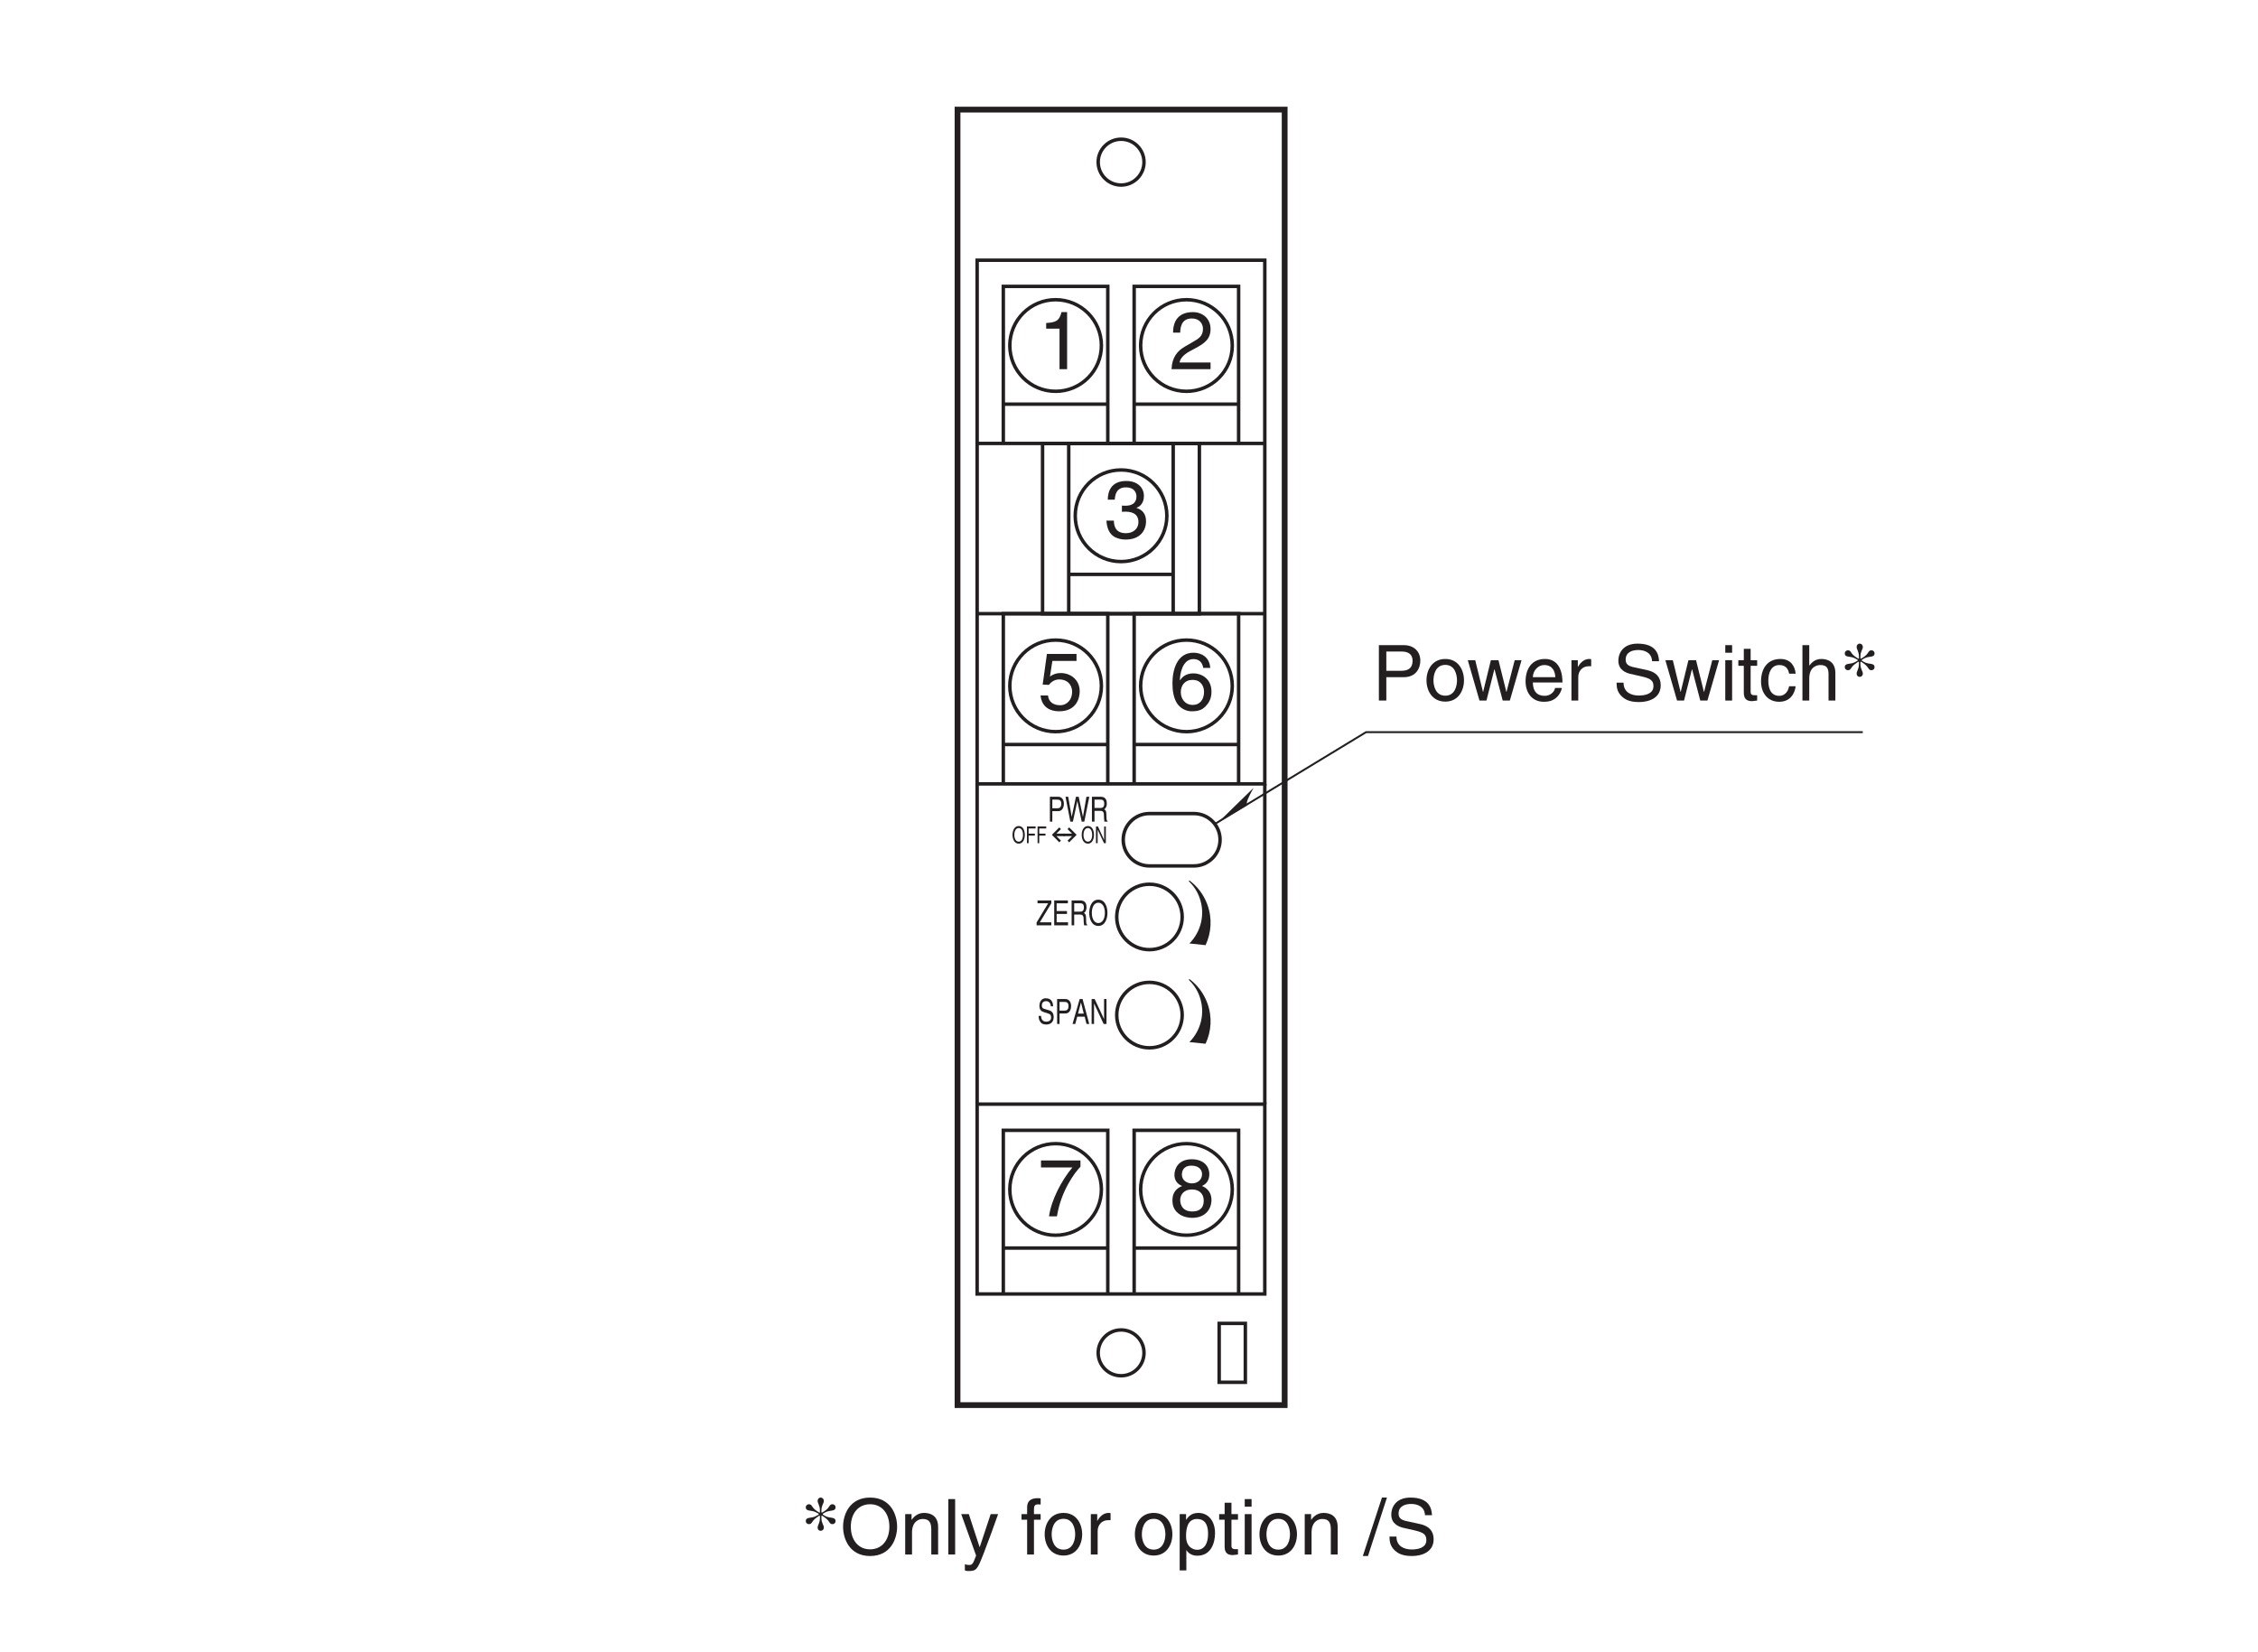 <?xml version="1.0" encoding="UTF-8"?>
<svg xmlns="http://www.w3.org/2000/svg" xmlns:xlink="http://www.w3.org/1999/xlink" width="232.44pt" height="170.08pt" viewBox="0 0 232.44 170.08" version="1.2">
<defs>
<g>
<symbol overflow="visible" id="glyph0-0">
<path style="stroke:none;" d="M 0 0 L 4.188 0 L 4.188 -5.859 L 0 -5.859 Z M 2.094 -3.297 L 0.672 -5.438 L 3.516 -5.438 Z M 2.344 -2.922 L 3.766 -5.062 L 3.766 -0.797 Z M 0.672 -0.422 L 2.094 -2.547 L 3.516 -0.422 Z M 0.422 -5.062 L 1.844 -2.922 L 0.422 -0.797 Z M 0.422 -5.062 "/>
</symbol>
<symbol overflow="visible" id="glyph0-1">
<path style="stroke:none;" d="M 3 -5.875 L 2.422 -5.875 C 2.188 -4.922 1.797 -4.828 0.844 -4.75 L 0.844 -4.172 L 2.219 -4.172 L 2.219 0 L 3 0 Z M 3 -5.875 "/>
</symbol>
<symbol overflow="visible" id="glyph0-2">
<path style="stroke:none;" d="M 1.109 -3.766 C 1.125 -4.188 1.172 -5.219 2.297 -5.219 C 3.156 -5.219 3.453 -4.625 3.453 -4.156 C 3.453 -3.391 3 -3.141 2.375 -2.781 L 1.594 -2.328 C 0.812 -1.875 0.266 -1.219 0.219 0 L 4.234 0 L 4.234 -0.688 L 1.047 -0.688 C 1.078 -0.922 1.25 -1.375 2.062 -1.828 L 2.672 -2.156 C 3.547 -2.625 4.234 -3.062 4.234 -4.125 C 4.234 -5.219 3.422 -5.875 2.406 -5.875 C 1.766 -5.875 0.375 -5.688 0.375 -3.766 Z M 1.109 -3.766 "/>
</symbol>
<symbol overflow="visible" id="glyph0-3">
<path style="stroke:none;" d="M 1.875 -2.703 C 1.984 -2.703 2.094 -2.719 2.203 -2.719 C 2.703 -2.719 3.578 -2.625 3.578 -1.641 C 3.578 -0.969 3.047 -0.5 2.297 -0.5 C 1.203 -0.5 1.062 -1.25 1.047 -1.797 L 0.281 -1.797 C 0.328 -1.125 0.516 -0.438 1.156 -0.094 C 1.453 0.047 1.812 0.156 2.25 0.156 C 3.75 0.156 4.359 -0.766 4.359 -1.734 C 4.359 -2.516 3.953 -2.922 3.391 -3.094 L 3.391 -3.125 C 3.703 -3.219 4.141 -3.578 4.141 -4.328 C 4.141 -5.219 3.453 -5.875 2.328 -5.875 C 0.781 -5.875 0.422 -4.812 0.422 -3.953 L 1.141 -3.953 C 1.172 -4.359 1.25 -5.219 2.297 -5.219 C 3.172 -5.219 3.375 -4.641 3.375 -4.281 C 3.375 -3.547 2.828 -3.328 2.25 -3.328 C 2.125 -3.328 2 -3.328 1.875 -3.344 Z M 1.875 -2.703 "/>
</symbol>
<symbol overflow="visible" id="glyph0-4">
<path style="stroke:none;" d="M 1.484 -5.031 L 3.969 -5.031 L 3.969 -5.75 L 0.922 -5.75 L 0.484 -2.594 L 1.125 -2.562 C 1.391 -2.922 1.781 -3.125 2.203 -3.125 C 2.938 -3.125 3.516 -2.672 3.516 -1.828 C 3.516 -1.094 3.031 -0.469 2.281 -0.469 C 1.609 -0.469 1.109 -0.781 1.031 -1.469 L 0.266 -1.469 C 0.406 -0.156 1.391 0.156 2.172 0.156 C 4 0.156 4.297 -1.25 4.297 -1.906 C 4.297 -3.125 3.312 -3.781 2.359 -3.781 C 1.844 -3.781 1.484 -3.609 1.234 -3.422 Z M 1.484 -5.031 "/>
</symbol>
<symbol overflow="visible" id="glyph0-5">
<path style="stroke:none;" d="M 4.203 -4.312 C 4.125 -5.516 3.172 -5.875 2.484 -5.875 C 0.734 -5.875 0.312 -4.016 0.312 -2.734 C 0.312 -1.969 0.422 -1.25 0.766 -0.688 C 1.188 -0.047 1.828 0.156 2.281 0.156 C 3.109 0.156 3.453 -0.062 3.766 -0.406 C 4.172 -0.844 4.328 -1.281 4.328 -1.875 C 4.328 -3.281 3.203 -3.75 2.484 -3.75 C 1.688 -3.75 1.281 -3.344 1.094 -3.031 L 1.078 -3.047 C 1.078 -3.656 1.328 -5.219 2.469 -5.219 C 3.109 -5.219 3.391 -4.828 3.484 -4.312 Z M 1.172 -1.812 C 1.172 -2.5 1.578 -3.078 2.375 -3.078 C 3.297 -3.078 3.562 -2.359 3.562 -1.844 C 3.562 -1.047 3.125 -0.5 2.422 -0.5 C 1.562 -0.5 1.172 -1.172 1.172 -1.812 Z M 1.172 -1.812 "/>
</symbol>
<symbol overflow="visible" id="glyph0-6">
<path style="stroke:none;" d="M 0.312 -5.031 L 3.547 -5.031 C 2.422 -3.719 1.344 -1.609 1.141 0 L 1.953 0 C 2.375 -2.625 3.781 -4.5 4.375 -5.109 L 4.375 -5.75 L 0.312 -5.75 Z M 0.312 -5.031 "/>
</symbol>
<symbol overflow="visible" id="glyph0-7">
<path style="stroke:none;" d="M 4.109 -4.359 C 4.109 -5.047 3.609 -5.875 2.297 -5.875 C 0.891 -5.875 0.516 -4.875 0.516 -4.266 C 0.516 -3.719 0.812 -3.312 1.312 -3.125 C 0.688 -2.875 0.312 -2.406 0.312 -1.688 C 0.312 -1.406 0.312 -0.766 0.922 -0.297 C 1.391 0.078 2 0.156 2.328 0.156 C 3.719 0.156 4.328 -0.75 4.328 -1.703 C 4.328 -2.141 4.156 -2.797 3.359 -3.125 C 3.625 -3.266 4.109 -3.516 4.109 -4.359 Z M 2.312 -2.766 C 2.984 -2.766 3.531 -2.406 3.531 -1.609 C 3.531 -0.688 2.891 -0.5 2.359 -0.5 C 1.344 -0.5 1.109 -1.203 1.109 -1.672 C 1.109 -2.219 1.484 -2.766 2.312 -2.766 Z M 2.312 -3.391 C 1.766 -3.391 1.281 -3.734 1.281 -4.297 C 1.281 -4.672 1.469 -5.219 2.25 -5.219 C 3.125 -5.219 3.359 -4.703 3.359 -4.344 C 3.359 -3.797 2.938 -3.391 2.312 -3.391 Z M 2.312 -3.391 "/>
</symbol>
<symbol overflow="visible" id="glyph1-0">
<path style="stroke:none;" d="M 0 0 L 3.984 0 L 3.984 -5.562 L 0 -5.562 Z M 1.984 -3.141 L 0.641 -5.172 L 3.344 -5.172 Z M 2.234 -2.781 L 3.578 -4.812 L 3.578 -0.75 Z M 0.641 -0.391 L 1.984 -2.422 L 3.344 -0.391 Z M 0.391 -4.812 L 1.75 -2.781 L 0.391 -0.75 Z M 0.391 -4.812 "/>
</symbol>
<symbol overflow="visible" id="glyph1-1">
<path style="stroke:none;" d="M 1.453 -5.047 L 3.016 -5.047 C 3.656 -5.047 4.156 -4.812 4.156 -4.094 C 4.156 -3.328 3.688 -3.062 2.984 -3.062 L 1.453 -3.062 Z M 1.453 -2.406 L 3.25 -2.406 C 4.5 -2.406 4.953 -3.312 4.953 -4.109 C 4.953 -5.031 4.312 -5.703 3.25 -5.703 L 0.688 -5.703 L 0.688 0 L 1.453 0 Z M 1.453 -2.406 "/>
</symbol>
<symbol overflow="visible" id="glyph1-2">
<path style="stroke:none;" d="M 0.281 -2.078 C 0.281 -1.016 0.875 0.109 2.219 0.109 C 3.547 0.109 4.141 -1.016 4.141 -2.078 C 4.141 -3.156 3.547 -4.281 2.219 -4.281 C 0.875 -4.281 0.281 -3.156 0.281 -2.078 Z M 1 -2.078 C 1 -2.641 1.203 -3.672 2.219 -3.672 C 3.219 -3.672 3.422 -2.641 3.422 -2.078 C 3.422 -1.531 3.219 -0.5 2.219 -0.5 C 1.203 -0.5 1 -1.531 1 -2.078 Z M 1 -2.078 "/>
</symbol>
<symbol overflow="visible" id="glyph1-3">
<path style="stroke:none;" d="M 2.844 -3.219 L 2.859 -3.219 L 3.703 0 L 4.438 0 L 5.641 -4.156 L 4.938 -4.156 L 4.094 -0.891 L 4.078 -0.891 L 3.266 -4.156 L 2.484 -4.156 L 1.688 -0.891 L 1.672 -0.891 L 0.875 -4.156 L 0.109 -4.156 L 1.312 0 L 2.031 0 Z M 2.844 -3.219 "/>
</symbol>
<symbol overflow="visible" id="glyph1-4">
<path style="stroke:none;" d="M 3.344 -1.297 C 3.328 -1 2.938 -0.484 2.281 -0.484 C 1.469 -0.484 1.062 -0.984 1.062 -1.859 L 4.109 -1.859 C 4.109 -3.328 3.516 -4.281 2.312 -4.281 C 0.938 -4.281 0.312 -3.25 0.312 -1.969 C 0.312 -0.766 1.016 0.125 2.172 0.125 C 2.844 0.125 3.125 -0.047 3.312 -0.172 C 3.828 -0.516 4.031 -1.109 4.047 -1.297 Z M 1.062 -2.406 C 1.062 -3.047 1.578 -3.656 2.219 -3.656 C 3.062 -3.656 3.344 -3.047 3.375 -2.406 Z M 1.062 -2.406 "/>
</symbol>
<symbol overflow="visible" id="glyph1-5">
<path style="stroke:none;" d="M 1.312 -2.422 C 1.312 -3.016 1.719 -3.531 2.375 -3.531 L 2.641 -3.531 L 2.641 -4.25 C 2.578 -4.266 2.547 -4.281 2.453 -4.281 C 1.938 -4.281 1.562 -3.953 1.281 -3.469 L 1.266 -3.469 L 1.266 -4.156 L 0.609 -4.156 L 0.609 0 L 1.312 0 Z M 1.312 -2.422 "/>
</symbol>
<symbol overflow="visible" id="glyph1-6">
<path style="stroke:none;" d=""/>
</symbol>
<symbol overflow="visible" id="glyph1-7">
<path style="stroke:none;" d="M 4.766 -4.047 C 4.734 -4.672 4.547 -5.859 2.547 -5.859 C 1.156 -5.859 0.578 -4.984 0.578 -4.094 C 0.578 -3.109 1.422 -2.844 1.797 -2.75 L 2.969 -2.484 C 3.906 -2.266 4.188 -2.062 4.188 -1.469 C 4.188 -0.656 3.25 -0.516 2.688 -0.516 C 1.953 -0.516 1.109 -0.812 1.109 -1.844 L 0.391 -1.844 C 0.391 -1.312 0.484 -0.828 0.969 -0.391 C 1.219 -0.172 1.641 0.156 2.703 0.156 C 3.672 0.156 4.938 -0.219 4.938 -1.578 C 4.938 -2.484 4.375 -2.922 3.641 -3.109 L 2 -3.469 C 1.672 -3.562 1.328 -3.719 1.328 -4.203 C 1.328 -5.062 2.141 -5.203 2.625 -5.203 C 3.281 -5.203 4.016 -4.922 4.047 -4.047 Z M 4.766 -4.047 "/>
</symbol>
<symbol overflow="visible" id="glyph1-8">
<path style="stroke:none;" d="M 1.234 -4.156 L 0.531 -4.156 L 0.531 0 L 1.234 0 Z M 1.234 -4.922 L 1.234 -5.703 L 0.531 -5.703 L 0.531 -4.922 Z M 1.234 -4.922 "/>
</symbol>
<symbol overflow="visible" id="glyph1-9">
<path style="stroke:none;" d="M 2.047 -3.578 L 2.047 -4.156 L 1.375 -4.156 L 1.375 -5.328 L 0.672 -5.328 L 0.672 -4.156 L 0.109 -4.156 L 0.109 -3.578 L 0.672 -3.578 L 0.672 -0.828 C 0.672 -0.328 0.828 0.062 1.516 0.062 C 1.594 0.062 1.797 0.031 2.047 0 L 2.047 -0.547 L 1.797 -0.547 C 1.656 -0.547 1.375 -0.547 1.375 -0.875 L 1.375 -3.578 Z M 2.047 -3.578 "/>
</symbol>
<symbol overflow="visible" id="glyph1-10">
<path style="stroke:none;" d="M 3.797 -2.766 C 3.734 -3.484 3.328 -4.281 2.234 -4.281 C 0.859 -4.281 0.234 -3.25 0.234 -1.969 C 0.234 -0.766 0.938 0.125 2.094 0.125 C 3.312 0.125 3.719 -0.812 3.797 -1.469 L 3.125 -1.469 C 3 -0.828 2.594 -0.484 2.125 -0.484 C 1.156 -0.484 0.984 -1.375 0.984 -2.078 C 0.984 -2.828 1.266 -3.656 2.125 -3.656 C 2.719 -3.656 3.031 -3.312 3.125 -2.766 Z M 3.797 -2.766 "/>
</symbol>
<symbol overflow="visible" id="glyph1-11">
<path style="stroke:none;" d="M 3.906 -2.828 C 3.906 -4.016 3.094 -4.281 2.453 -4.281 C 1.781 -4.281 1.438 -3.859 1.234 -3.609 L 1.219 -3.609 L 1.219 -5.703 L 0.516 -5.703 L 0.516 0 L 1.219 0 L 1.219 -2.266 C 1.219 -3.312 1.812 -3.656 2.375 -3.656 C 3.047 -3.656 3.203 -3.281 3.203 -2.719 L 3.203 0 L 3.906 0 Z M 3.906 -2.828 "/>
</symbol>
<symbol overflow="visible" id="glyph1-12">
<path style="stroke:none;" d="M 5.078 -2.859 C 5.078 -1.516 4.328 -0.531 3.094 -0.531 C 1.859 -0.531 1.109 -1.516 1.109 -2.859 C 1.109 -4.203 1.859 -5.172 3.094 -5.172 C 4.328 -5.172 5.078 -4.203 5.078 -2.859 Z M 5.875 -2.859 C 5.875 -4.094 5.219 -5.859 3.094 -5.859 C 0.969 -5.859 0.312 -4.094 0.312 -2.859 C 0.312 -1.625 0.969 0.156 3.094 0.156 C 5.219 0.156 5.875 -1.625 5.875 -2.859 Z M 5.875 -2.859 "/>
</symbol>
<symbol overflow="visible" id="glyph1-13">
<path style="stroke:none;" d="M 3.906 -2.828 C 3.906 -4.016 3.094 -4.281 2.453 -4.281 C 1.734 -4.281 1.344 -3.797 1.188 -3.578 L 1.172 -3.578 L 1.172 -4.156 L 0.516 -4.156 L 0.516 0 L 1.219 0 L 1.219 -2.266 C 1.219 -3.391 1.922 -3.656 2.312 -3.656 C 3 -3.656 3.203 -3.281 3.203 -2.562 L 3.203 0 L 3.906 0 Z M 3.906 -2.828 "/>
</symbol>
<symbol overflow="visible" id="glyph1-14">
<path style="stroke:none;" d="M 1.234 -5.703 L 0.531 -5.703 L 0.531 0 L 1.234 0 Z M 1.234 -5.703 "/>
</symbol>
<symbol overflow="visible" id="glyph1-15">
<path style="stroke:none;" d="M 2 -0.766 L 1.984 -0.766 L 0.875 -4.156 L 0.094 -4.156 L 1.625 0.109 C 1.297 0.969 1.25 1.078 0.891 1.078 C 0.703 1.078 0.562 1.031 0.469 1 L 0.469 1.641 C 0.578 1.672 0.656 1.703 0.766 1.703 C 1.656 1.703 1.734 1.609 2.391 -0.078 C 2.922 -1.438 3.406 -2.797 3.891 -4.156 L 3.125 -4.156 Z M 2 -0.766 "/>
</symbol>
<symbol overflow="visible" id="glyph1-16">
<path style="stroke:none;" d="M 2.078 -3.578 L 2.078 -4.156 L 1.391 -4.156 L 1.391 -4.672 C 1.391 -5.016 1.5 -5.156 1.797 -5.156 C 1.891 -5.156 2 -5.156 2.078 -5.141 L 2.078 -5.781 C 1.969 -5.781 1.875 -5.797 1.766 -5.797 C 1.078 -5.797 0.688 -5.5 0.688 -4.875 L 0.688 -4.156 L 0.109 -4.156 L 0.109 -3.578 L 0.688 -3.578 L 0.688 0 L 1.391 0 L 1.391 -3.578 Z M 2.078 -3.578 "/>
</symbol>
<symbol overflow="visible" id="glyph1-17">
<path style="stroke:none;" d="M 1.125 -1.891 C 1.125 -2.562 1.234 -3.656 2.25 -3.656 C 3.328 -3.656 3.391 -2.625 3.391 -2.094 C 3.391 -1.172 3.031 -0.484 2.266 -0.484 C 1.828 -0.484 1.125 -0.781 1.125 -1.891 Z M 0.469 1.641 L 1.156 1.641 L 1.156 -0.438 L 1.172 -0.438 C 1.359 -0.141 1.719 0.125 2.281 0.125 C 3.703 0.125 4.109 -1.203 4.109 -2.203 C 4.109 -3.375 3.484 -4.281 2.375 -4.281 C 1.625 -4.281 1.297 -3.812 1.141 -3.578 L 1.125 -3.578 L 1.125 -4.156 L 0.469 -4.156 Z M 0.469 1.641 "/>
</symbol>
<symbol overflow="visible" id="glyph1-18">
<path style="stroke:none;" d="M 2.344 -5.859 L 1.828 -5.859 L -0.141 0.156 L 0.391 0.156 Z M 2.344 -5.859 "/>
</symbol>
<symbol overflow="visible" id="glyph2-0">
<path style="stroke:none;" d="M 0 0 L 3.984 0 L 3.984 -5.562 L 0 -5.562 Z M 1.984 -3.141 L 0.641 -5.172 L 3.344 -5.172 Z M 2.234 -2.781 L 3.578 -4.812 L 3.578 -0.75 Z M 0.641 -0.391 L 1.984 -2.422 L 3.344 -0.391 Z M 0.391 -4.812 L 1.75 -2.781 L 0.391 -0.75 Z M 0.391 -4.812 "/>
</symbol>
<symbol overflow="visible" id="glyph2-1">
<path style="stroke:none;" d="M 1.531 -3.969 C 1.016 -3.672 0.453 -3.922 0.453 -3.422 C 0.453 -3.281 0.578 -3.125 0.781 -3.125 C 1.141 -3.125 1.016 -3.453 1.625 -3.844 L 1.844 -4 L 1.906 -3.969 L 1.906 -3.75 C 1.906 -3.219 1.672 -3.047 1.672 -2.766 C 1.672 -2.578 1.797 -2.438 1.984 -2.438 C 2.172 -2.438 2.312 -2.578 2.312 -2.766 C 2.312 -3.047 2.062 -3.219 2.062 -3.75 L 2.062 -3.969 L 2.125 -4 L 2.359 -3.844 C 2.953 -3.453 2.844 -3.125 3.188 -3.125 C 3.406 -3.125 3.516 -3.281 3.516 -3.422 C 3.516 -3.922 2.969 -3.672 2.438 -3.969 L 2.203 -4.109 L 2.203 -4.188 L 2.438 -4.328 C 2.969 -4.625 3.516 -4.375 3.516 -4.875 C 3.516 -5.016 3.406 -5.172 3.188 -5.172 C 2.844 -5.172 2.953 -4.828 2.359 -4.453 L 2.125 -4.312 L 2.062 -4.328 L 2.062 -4.547 C 2.062 -5.078 2.312 -5.234 2.312 -5.531 C 2.312 -5.703 2.172 -5.859 1.984 -5.859 C 1.797 -5.859 1.672 -5.703 1.672 -5.531 C 1.672 -5.234 1.906 -5.078 1.906 -4.547 L 1.906 -4.328 L 1.844 -4.312 L 1.625 -4.453 C 1.016 -4.828 1.141 -5.172 0.781 -5.172 C 0.578 -5.172 0.453 -5.016 0.453 -4.875 C 0.453 -4.375 1.016 -4.625 1.531 -4.328 L 1.781 -4.188 L 1.781 -4.109 Z M 1.531 -3.969 "/>
</symbol>
<symbol overflow="visible" id="glyph3-0">
<path style="stroke:none;" d="M 0 0 L 1.344 0 L 1.344 -2.5 L 0 -2.5 Z M 0.672 -1.406 L 0.219 -2.328 L 1.125 -2.328 Z M 0.75 -1.25 L 1.203 -2.172 L 1.203 -0.344 Z M 0.219 -0.172 L 0.672 -1.094 L 1.125 -0.172 Z M 0.141 -2.172 L 0.594 -1.25 L 0.141 -0.344 Z M 0.141 -2.172 "/>
</symbol>
<symbol overflow="visible" id="glyph3-1">
<path style="stroke:none;" d="M 1.578 -0.312 L 0.391 -0.312 L 1.578 -2.266 L 1.578 -2.562 L 0.156 -2.562 L 0.156 -2.266 L 1.25 -2.266 L 0.062 -0.297 L 0.062 0 L 1.578 0 Z M 1.578 -0.312 "/>
</symbol>
<symbol overflow="visible" id="glyph3-2">
<path style="stroke:none;" d="M 1.656 -0.312 L 0.484 -0.312 L 0.484 -1.172 L 1.547 -1.172 L 1.547 -1.469 L 0.484 -1.469 L 0.484 -2.266 L 1.641 -2.266 L 1.641 -2.562 L 0.234 -2.562 L 0.234 0 L 1.656 0 Z M 1.656 -0.312 "/>
</symbol>
<symbol overflow="visible" id="glyph3-3">
<path style="stroke:none;" d="M 0.5 -1.109 L 1.125 -1.109 C 1.438 -1.109 1.469 -0.859 1.469 -0.641 C 1.469 -0.547 1.484 -0.156 1.516 0 L 1.844 0 L 1.844 -0.062 C 1.75 -0.125 1.75 -0.172 1.734 -0.312 L 1.719 -0.781 C 1.719 -1.141 1.609 -1.203 1.5 -1.266 C 1.625 -1.359 1.766 -1.5 1.766 -1.875 C 1.766 -2.422 1.453 -2.562 1.125 -2.562 L 0.234 -2.562 L 0.234 0 L 0.5 0 Z M 0.5 -2.266 L 1.141 -2.266 C 1.281 -2.266 1.5 -2.234 1.5 -1.844 C 1.5 -1.469 1.297 -1.406 1.109 -1.406 L 0.5 -1.406 Z M 0.5 -2.266 "/>
</symbol>
<symbol overflow="visible" id="glyph3-4">
<path style="stroke:none;" d="M 1.719 -1.281 C 1.719 -0.688 1.469 -0.234 1.047 -0.234 C 0.625 -0.234 0.375 -0.688 0.375 -1.281 C 0.375 -1.891 0.625 -2.328 1.047 -2.328 C 1.469 -2.328 1.719 -1.891 1.719 -1.281 Z M 1.984 -1.281 C 1.984 -1.844 1.766 -2.641 1.047 -2.641 C 0.328 -2.641 0.109 -1.844 0.109 -1.281 C 0.109 -0.734 0.328 0.062 1.047 0.062 C 1.766 0.062 1.984 -0.734 1.984 -1.281 Z M 1.984 -1.281 "/>
</symbol>
<symbol overflow="visible" id="glyph3-5">
<path style="stroke:none;" d="M 0.484 -2.266 L 1.016 -2.266 C 1.234 -2.266 1.406 -2.172 1.406 -1.844 C 1.406 -1.5 1.25 -1.375 1.016 -1.375 L 0.484 -1.375 Z M 0.484 -1.078 L 1.094 -1.078 C 1.516 -1.078 1.672 -1.484 1.672 -1.844 C 1.672 -2.266 1.453 -2.562 1.094 -2.562 L 0.234 -2.562 L 0.234 0 L 0.484 0 Z M 0.484 -1.078 "/>
</symbol>
<symbol overflow="visible" id="glyph3-6">
<path style="stroke:none;" d="M 1.266 -2.125 L 1.719 0 L 1.984 0 L 2.5 -2.562 L 2.203 -2.562 L 1.844 -0.484 L 1.406 -2.562 L 1.125 -2.562 L 0.688 -0.484 L 0.328 -2.562 L 0.047 -2.562 L 0.547 0 L 0.812 0 Z M 1.266 -2.125 "/>
</symbol>
<symbol overflow="visible" id="glyph3-7">
<path style="stroke:none;" d="M 1.609 -1.812 C 1.609 -2.094 1.531 -2.641 0.859 -2.641 C 0.391 -2.641 0.203 -2.25 0.203 -1.844 C 0.203 -1.391 0.484 -1.281 0.609 -1.234 L 1 -1.109 C 1.312 -1.016 1.406 -0.938 1.406 -0.656 C 1.406 -0.297 1.094 -0.234 0.906 -0.234 C 0.656 -0.234 0.375 -0.359 0.375 -0.828 L 0.125 -0.828 C 0.125 -0.594 0.156 -0.375 0.328 -0.172 C 0.406 -0.078 0.547 0.062 0.906 0.062 C 1.234 0.062 1.672 -0.094 1.672 -0.703 C 1.672 -1.109 1.484 -1.312 1.234 -1.391 L 0.672 -1.562 C 0.562 -1.594 0.453 -1.672 0.453 -1.891 C 0.453 -2.281 0.719 -2.344 0.891 -2.344 C 1.109 -2.344 1.359 -2.219 1.375 -1.812 Z M 1.609 -1.812 "/>
</symbol>
<symbol overflow="visible" id="glyph3-8">
<path style="stroke:none;" d="M 1.281 -0.75 L 1.469 0 L 1.75 0 L 1.062 -2.562 L 0.766 -2.562 L 0.031 0 L 0.312 0 L 0.516 -0.75 Z M 0.594 -1.062 L 0.891 -2.188 L 0.906 -2.188 L 1.188 -1.062 Z M 0.594 -1.062 "/>
</symbol>
<symbol overflow="visible" id="glyph3-9">
<path style="stroke:none;" d="M 1.484 -0.5 L 0.516 -2.562 L 0.203 -2.562 L 0.203 0 L 0.453 0 L 0.453 -2.078 L 0.469 -2.078 L 1.438 0 L 1.734 0 L 1.734 -2.562 L 1.484 -2.562 Z M 1.484 -0.5 "/>
</symbol>
<symbol overflow="visible" id="glyph4-0">
<path style="stroke:none;" d="M 0 0 L 0.906 0 L 0.906 -1.672 L 0 -1.672 Z M 0.453 -0.938 L 0.141 -1.547 L 0.75 -1.547 Z M 0.5 -0.844 L 0.812 -1.453 L 0.812 -0.234 Z M 0.141 -0.125 L 0.453 -0.734 L 0.75 -0.125 Z M 0.094 -1.453 L 0.391 -0.844 L 0.094 -0.234 Z M 0.094 -1.453 "/>
</symbol>
<symbol overflow="visible" id="glyph4-1">
<path style="stroke:none;" d="M 1.141 -0.859 C 1.141 -0.453 0.984 -0.156 0.703 -0.156 C 0.422 -0.156 0.25 -0.453 0.25 -0.859 C 0.25 -1.266 0.422 -1.562 0.703 -1.562 C 0.984 -1.562 1.141 -1.266 1.141 -0.859 Z M 1.328 -0.859 C 1.328 -1.234 1.188 -1.766 0.703 -1.766 C 0.219 -1.766 0.062 -1.234 0.062 -0.859 C 0.062 -0.484 0.219 0.047 0.703 0.047 C 1.188 0.047 1.328 -0.484 1.328 -0.859 Z M 1.328 -0.859 "/>
</symbol>
<symbol overflow="visible" id="glyph4-2">
<path style="stroke:none;" d="M 0.328 -0.781 L 0.969 -0.781 L 0.969 -0.984 L 0.328 -0.984 L 0.328 -1.516 L 1.047 -1.516 L 1.047 -1.719 L 0.156 -1.719 L 0.156 0 L 0.328 0 Z M 0.328 -0.781 "/>
</symbol>
<symbol overflow="visible" id="glyph4-3">
<path style="stroke:none;" d="M 0.984 -0.328 L 0.344 -1.719 L 0.141 -1.719 L 0.141 0 L 0.312 0 L 0.312 -1.391 L 0.969 0 L 1.156 0 L 1.156 -1.719 L 0.984 -1.719 Z M 0.984 -0.328 "/>
</symbol>
</g>
</defs>
<g id="surface1">
<path style="fill:none;stroke-width:6;stroke-linecap:butt;stroke-linejoin:miter;stroke:rgb(13.73%,12.16%,12.549%);stroke-opacity:1;stroke-miterlimit:4;" d="M 992.143 247.748 L 1332.294 247.748 L 1332.294 1594.761 L 992.143 1594.761 Z M 992.143 247.748 " transform="matrix(0.099,0,0,-0.099,0.347,169.165)"/>
<path style="fill:none;stroke-width:3.6;stroke-linecap:butt;stroke-linejoin:miter;stroke:rgb(13.73%,12.16%,12.549%);stroke-opacity:1;stroke-miterlimit:4;" d="M 1162.238 1516.331 C 1175.356 1516.331 1186.038 1527.013 1186.038 1540.17 C 1186.038 1553.327 1175.356 1563.97 1162.238 1563.97 C 1149.082 1563.97 1138.399 1553.327 1138.399 1540.17 C 1138.399 1527.013 1149.082 1516.331 1162.238 1516.331 Z M 1162.238 1516.331 " transform="matrix(0.099,0,0,-0.099,0.347,169.165)"/>
<path style="fill:none;stroke-width:3.6;stroke-linecap:butt;stroke-linejoin:miter;stroke:rgb(13.73%,12.16%,12.549%);stroke-opacity:1;stroke-miterlimit:4;" d="M 1162.238 278.264 C 1175.356 278.264 1186.038 288.946 1186.038 302.103 C 1186.038 315.22 1175.356 325.903 1162.238 325.903 C 1149.082 325.903 1138.399 315.22 1138.399 302.103 C 1138.399 288.946 1149.082 278.264 1162.238 278.264 Z M 1162.238 278.264 " transform="matrix(0.099,0,0,-0.099,0.347,169.165)"/>
<path style="fill:none;stroke-width:3.6;stroke-linecap:butt;stroke-linejoin:miter;stroke:rgb(13.73%,12.16%,12.549%);stroke-opacity:1;stroke-miterlimit:4;" d="M 1264.193 271.469 L 1291.41 271.469 L 1291.41 332.697 L 1264.193 332.697 Z M 1264.193 271.469 " transform="matrix(0.099,0,0,-0.099,0.347,169.165)"/>
<path style="fill:none;stroke-width:3.6;stroke-linecap:butt;stroke-linejoin:miter;stroke:rgb(13.73%,12.16%,12.549%);stroke-opacity:1;stroke-miterlimit:4;" d="M 1012.527 363.292 L 1311.636 363.292 L 1311.636 560.682 L 1012.527 560.682 Z M 1012.527 363.292 " transform="matrix(0.099,0,0,-0.099,0.347,169.165)"/>
<path style="fill:none;stroke-width:3.6;stroke-linecap:butt;stroke-linejoin:miter;stroke:rgb(13.73%,12.16%,12.549%);stroke-opacity:1;stroke-miterlimit:4;" d="M 1284.419 363.292 L 1284.419 533.465 L 1175.788 533.465 L 1175.788 363.292 " transform="matrix(0.099,0,0,-0.099,0.347,169.165)"/>
<path style="fill:none;stroke-width:3.6;stroke-linecap:butt;stroke-linejoin:miter;stroke:rgb(13.73%,12.16%,12.549%);stroke-opacity:1;stroke-miterlimit:4;" d="M 1148.375 363.292 L 1148.375 533.465 L 1039.743 533.465 L 1039.743 363.292 " transform="matrix(0.099,0,0,-0.099,0.347,169.165)"/>
<path style="fill:none;stroke-width:3.6;stroke-linecap:butt;stroke-linejoin:miter;stroke:rgb(13.73%,12.16%,12.549%);stroke-opacity:1;stroke-miterlimit:4;" d="M 1148.375 411.048 L 1039.743 411.048 " transform="matrix(0.099,0,0,-0.099,0.347,169.165)"/>
<path style="fill:none;stroke-width:3.6;stroke-linecap:butt;stroke-linejoin:miter;stroke:rgb(13.73%,12.16%,12.549%);stroke-opacity:1;stroke-miterlimit:4;" d="M 1094.138 424.362 C 1120.412 424.362 1141.737 445.688 1141.737 471.962 C 1141.737 498.276 1120.412 519.601 1094.138 519.601 C 1067.824 519.601 1046.498 498.276 1046.498 471.962 C 1046.498 445.688 1067.824 424.362 1094.138 424.362 Z M 1094.138 424.362 " transform="matrix(0.099,0,0,-0.099,0.347,169.165)"/>
<path style="fill:none;stroke-width:3.6;stroke-linecap:butt;stroke-linejoin:miter;stroke:rgb(13.73%,12.16%,12.549%);stroke-opacity:1;stroke-miterlimit:4;" d="M 1284.419 411.048 L 1175.788 411.048 " transform="matrix(0.099,0,0,-0.099,0.347,169.165)"/>
<path style="fill:none;stroke-width:3.6;stroke-linecap:butt;stroke-linejoin:miter;stroke:rgb(13.73%,12.16%,12.549%);stroke-opacity:1;stroke-miterlimit:4;" d="M 1230.182 424.362 C 1256.495 424.362 1277.821 445.688 1277.821 471.962 C 1277.821 498.276 1256.495 519.601 1230.182 519.601 C 1203.908 519.601 1182.543 498.276 1182.543 471.962 C 1182.543 445.688 1203.908 424.362 1230.182 424.362 Z M 1230.182 424.362 " transform="matrix(0.099,0,0,-0.099,0.347,169.165)"/>
<path style="fill:none;stroke-width:3.6;stroke-linecap:butt;stroke-linejoin:miter;stroke:rgb(13.73%,12.16%,12.549%);stroke-opacity:1;stroke-miterlimit:4;" d="M 1311.636 1070.652 L 1012.527 1070.652 " transform="matrix(0.099,0,0,-0.099,0.347,169.165)"/>
<path style="fill:none;stroke-width:3.6;stroke-linecap:butt;stroke-linejoin:miter;stroke:rgb(13.73%,12.16%,12.549%);stroke-opacity:1;stroke-miterlimit:4;" d="M 1284.419 893.684 L 1284.419 1070.652 L 1175.788 1070.652 L 1175.788 893.684 " transform="matrix(0.099,0,0,-0.099,0.347,169.165)"/>
<path style="fill:none;stroke-width:3.6;stroke-linecap:butt;stroke-linejoin:miter;stroke:rgb(13.73%,12.16%,12.549%);stroke-opacity:1;stroke-miterlimit:4;" d="M 1148.375 893.684 L 1148.375 1070.652 L 1039.743 1070.652 L 1039.743 893.684 " transform="matrix(0.099,0,0,-0.099,0.347,169.165)"/>
<path style="fill:none;stroke-width:3.6;stroke-linecap:butt;stroke-linejoin:miter;stroke:rgb(13.73%,12.16%,12.549%);stroke-opacity:1;stroke-miterlimit:4;" d="M 1148.375 934.607 L 1039.743 934.607 " transform="matrix(0.099,0,0,-0.099,0.347,169.165)"/>
<path style="fill:none;stroke-width:3.6;stroke-linecap:butt;stroke-linejoin:miter;stroke:rgb(13.73%,12.16%,12.549%);stroke-opacity:1;stroke-miterlimit:4;" d="M 1094.138 947.961 C 1120.412 947.961 1141.737 969.286 1141.737 995.56 C 1141.737 1021.874 1120.412 1043.2 1094.138 1043.2 C 1067.824 1043.2 1046.498 1021.874 1046.498 995.56 C 1046.498 969.286 1067.824 947.961 1094.138 947.961 Z M 1094.138 947.961 " transform="matrix(0.099,0,0,-0.099,0.347,169.165)"/>
<path style="fill:none;stroke-width:3.6;stroke-linecap:butt;stroke-linejoin:miter;stroke:rgb(13.73%,12.16%,12.549%);stroke-opacity:1;stroke-miterlimit:4;" d="M 1284.419 934.607 L 1175.788 934.607 " transform="matrix(0.099,0,0,-0.099,0.347,169.165)"/>
<path style="fill:none;stroke-width:3.6;stroke-linecap:butt;stroke-linejoin:miter;stroke:rgb(13.73%,12.16%,12.549%);stroke-opacity:1;stroke-miterlimit:4;" d="M 1230.182 947.961 C 1256.495 947.961 1277.821 969.286 1277.821 995.56 C 1277.821 1021.874 1256.495 1043.2 1230.182 1043.2 C 1203.908 1043.2 1182.543 1021.874 1182.543 995.56 C 1182.543 969.286 1203.908 947.961 1230.182 947.961 Z M 1230.182 947.961 " transform="matrix(0.099,0,0,-0.099,0.347,169.165)"/>
<path style="fill:none;stroke-width:3.6;stroke-linecap:butt;stroke-linejoin:miter;stroke:rgb(13.73%,12.16%,12.549%);stroke-opacity:1;stroke-miterlimit:4;" d="M 1216.397 1070.534 L 1216.397 1247.541 L 1107.766 1247.541 L 1107.766 1070.534 " transform="matrix(0.099,0,0,-0.099,0.347,169.165)"/>
<path style="fill:none;stroke-width:3.6;stroke-linecap:butt;stroke-linejoin:miter;stroke:rgb(13.73%,12.16%,12.549%);stroke-opacity:1;stroke-miterlimit:4;" d="M 1080.549 1070.534 L 1243.614 1070.534 L 1243.614 1247.541 L 1080.549 1247.541 Z M 1080.549 1070.534 " transform="matrix(0.099,0,0,-0.099,0.347,169.165)"/>
<path style="fill:none;stroke-width:3.6;stroke-linecap:butt;stroke-linejoin:miter;stroke:rgb(13.73%,12.16%,12.549%);stroke-opacity:1;stroke-miterlimit:4;" d="M 1216.397 1111.497 L 1107.766 1111.497 " transform="matrix(0.099,0,0,-0.099,0.347,169.165)"/>
<path style="fill:none;stroke-width:3.6;stroke-linecap:butt;stroke-linejoin:miter;stroke:rgb(13.73%,12.16%,12.549%);stroke-opacity:1;stroke-miterlimit:4;" d="M 1162.16 1124.81 C 1188.434 1124.81 1209.799 1146.136 1209.799 1172.45 C 1209.799 1198.763 1188.434 1220.089 1162.16 1220.089 C 1135.846 1220.089 1114.521 1198.763 1114.521 1172.45 C 1114.521 1146.136 1135.846 1124.81 1162.16 1124.81 Z M 1162.16 1124.81 " transform="matrix(0.099,0,0,-0.099,0.347,169.165)"/>
<path style="fill:none;stroke-width:3.6;stroke-linecap:butt;stroke-linejoin:miter;stroke:rgb(13.73%,12.16%,12.549%);stroke-opacity:1;stroke-miterlimit:4;" d="M 1012.527 1247.659 L 1311.636 1247.659 " transform="matrix(0.099,0,0,-0.099,0.347,169.165)"/>
<path style="fill:none;stroke-width:3.6;stroke-linecap:butt;stroke-linejoin:miter;stroke:rgb(13.73%,12.16%,12.549%);stroke-opacity:1;stroke-miterlimit:4;" d="M 1012.527 893.684 L 1311.636 893.684 L 1311.636 1438.176 L 1012.527 1438.176 Z M 1012.527 893.684 " transform="matrix(0.099,0,0,-0.099,0.347,169.165)"/>
<path style="fill:none;stroke-width:3.6;stroke-linecap:butt;stroke-linejoin:miter;stroke:rgb(13.73%,12.16%,12.549%);stroke-opacity:1;stroke-miterlimit:4;" d="M 1284.419 1247.659 L 1284.419 1410.959 L 1175.788 1410.959 L 1175.788 1247.659 " transform="matrix(0.099,0,0,-0.099,0.347,169.165)"/>
<path style="fill:none;stroke-width:3.6;stroke-linecap:butt;stroke-linejoin:miter;stroke:rgb(13.73%,12.16%,12.549%);stroke-opacity:1;stroke-miterlimit:4;" d="M 1148.375 1247.659 L 1148.375 1410.959 L 1039.743 1410.959 L 1039.743 1247.659 " transform="matrix(0.099,0,0,-0.099,0.347,169.165)"/>
<path style="fill:none;stroke-width:3.6;stroke-linecap:butt;stroke-linejoin:miter;stroke:rgb(13.73%,12.16%,12.549%);stroke-opacity:1;stroke-miterlimit:4;" d="M 1148.375 1288.504 L 1039.743 1288.504 " transform="matrix(0.099,0,0,-0.099,0.347,169.165)"/>
<path style="fill:none;stroke-width:3.6;stroke-linecap:butt;stroke-linejoin:miter;stroke:rgb(13.73%,12.16%,12.549%);stroke-opacity:1;stroke-miterlimit:4;" d="M 1094.138 1301.857 C 1120.412 1301.857 1141.737 1323.143 1141.737 1349.457 C 1141.737 1375.77 1120.412 1397.096 1094.138 1397.096 C 1067.824 1397.096 1046.498 1375.77 1046.498 1349.457 C 1046.498 1323.143 1067.824 1301.857 1094.138 1301.857 Z M 1094.138 1301.857 " transform="matrix(0.099,0,0,-0.099,0.347,169.165)"/>
<path style="fill:none;stroke-width:3.6;stroke-linecap:butt;stroke-linejoin:miter;stroke:rgb(13.73%,12.16%,12.549%);stroke-opacity:1;stroke-miterlimit:4;" d="M 1284.419 1288.504 L 1175.788 1288.504 " transform="matrix(0.099,0,0,-0.099,0.347,169.165)"/>
<path style="fill:none;stroke-width:3.6;stroke-linecap:butt;stroke-linejoin:miter;stroke:rgb(13.73%,12.16%,12.549%);stroke-opacity:1;stroke-miterlimit:4;" d="M 1230.182 1301.857 C 1256.495 1301.857 1277.821 1323.143 1277.821 1349.457 C 1277.821 1375.77 1256.495 1397.096 1230.182 1397.096 C 1203.908 1397.096 1182.543 1375.77 1182.543 1349.457 C 1182.543 1323.143 1203.908 1301.857 1230.182 1301.857 Z M 1230.182 1301.857 " transform="matrix(0.099,0,0,-0.099,0.347,169.165)"/>
<g style="fill:rgb(13.73%,12.16%,12.549%);fill-opacity:1;">
  <use xlink:href="#glyph0-1" x="106.849" y="38.003"/>
</g>
<g style="fill:rgb(13.73%,12.16%,12.549%);fill-opacity:1;">
  <use xlink:href="#glyph0-2" x="120.381" y="38.003"/>
</g>
<g style="fill:rgb(13.73%,12.16%,12.549%);fill-opacity:1;">
  <use xlink:href="#glyph0-3" x="113.614" y="55.386"/>
</g>
<g style="fill:rgb(13.73%,12.16%,12.549%);fill-opacity:1;">
  <use xlink:href="#glyph0-4" x="106.849" y="73.063"/>
</g>
<g style="fill:rgb(13.73%,12.16%,12.549%);fill-opacity:1;">
  <use xlink:href="#glyph0-5" x="120.381" y="73.063"/>
</g>
<g style="fill:rgb(13.73%,12.16%,12.549%);fill-opacity:1;">
  <use xlink:href="#glyph0-6" x="106.849" y="125.206"/>
</g>
<g style="fill:rgb(13.73%,12.16%,12.549%);fill-opacity:1;">
  <use xlink:href="#glyph0-7" x="120.381" y="125.206"/>
</g>
<g style="fill:rgb(13.73%,12.16%,12.549%);fill-opacity:1;">
  <use xlink:href="#glyph1-1" x="141.256" y="72.113"/>
  <use xlink:href="#glyph1-2" x="146.563" y="72.113"/>
  <use xlink:href="#glyph1-3" x="150.987" y="72.113"/>
  <use xlink:href="#glyph1-4" x="156.732" y="72.113"/>
  <use xlink:href="#glyph1-5" x="161.156" y="72.113"/>
  <use xlink:href="#glyph1-6" x="163.806" y="72.113"/>
  <use xlink:href="#glyph1-7" x="166.018" y="72.113"/>
  <use xlink:href="#glyph1-3" x="171.325" y="72.113"/>
  <use xlink:href="#glyph1-8" x="177.07" y="72.113"/>
  <use xlink:href="#glyph1-9" x="178.836" y="72.113"/>
  <use xlink:href="#glyph1-10" x="181.048" y="72.113"/>
  <use xlink:href="#glyph1-11" x="185.027" y="72.113"/>
</g>
<g style="fill:rgb(13.73%,12.16%,12.549%);fill-opacity:1;">
  <use xlink:href="#glyph2-1" x="189.451" y="72.113"/>
</g>
<path style=" stroke:none;fill-rule:nonzero;fill:rgb(13.73%,12.16%,12.549%);fill-opacity:1;" d="M 128.391 82.879 C 128.238 82.605 128.508 82.094 129.039 81.102 L 125.418 84.637 L 128.391 82.879 "/>
<path style="fill:none;stroke-width:2;stroke-linecap:butt;stroke-linejoin:miter;stroke:rgb(13.73%,12.16%,12.549%);stroke-opacity:1;stroke-miterlimit:4;" d="M 1259.598 851.936 L 1416.89 947.45 L 1933.379 947.45 " transform="matrix(0.099,0,0,-0.099,0.347,169.165)"/>
<path style="fill:none;stroke-width:3.6;stroke-linecap:butt;stroke-linejoin:miter;stroke:rgb(13.73%,12.16%,12.549%);stroke-opacity:1;stroke-miterlimit:10;" d="M 1012.527 893.684 L 1012.527 560.682 " transform="matrix(0.099,0,0,-0.099,0.347,169.165)"/>
<path style="fill:none;stroke-width:3.6;stroke-linecap:butt;stroke-linejoin:miter;stroke:rgb(13.73%,12.16%,12.549%);stroke-opacity:1;stroke-miterlimit:10;" d="M 1311.636 893.684 L 1311.636 560.682 " transform="matrix(0.099,0,0,-0.099,0.347,169.165)"/>
<g style="fill:rgb(13.73%,12.16%,12.549%);fill-opacity:1;">
  <use xlink:href="#glyph3-1" x="106.647" y="95.251"/>
  <use xlink:href="#glyph3-2" x="108.288" y="95.251"/>
  <use xlink:href="#glyph3-3" x="110.079" y="95.251"/>
  <use xlink:href="#glyph3-4" x="112.018" y="95.251"/>
</g>
<g style="fill:rgb(13.73%,12.16%,12.549%);fill-opacity:1;">
  <use xlink:href="#glyph3-5" x="107.843" y="84.577"/>
  <use xlink:href="#glyph3-6" x="109.635" y="84.577"/>
  <use xlink:href="#glyph3-3" x="112.17" y="84.577"/>
</g>
<g style="fill:rgb(13.73%,12.16%,12.549%);fill-opacity:1;">
  <use xlink:href="#glyph4-1" x="104.166" y="86.796"/>
  <use xlink:href="#glyph4-2" x="105.559" y="86.796"/>
  <use xlink:href="#glyph4-2" x="106.653" y="86.796"/>
</g>
<g style="fill:rgb(13.73%,12.16%,12.549%);fill-opacity:1;">
  <use xlink:href="#glyph4-1" x="111.287" y="86.796"/>
  <use xlink:href="#glyph4-3" x="112.68" y="86.796"/>
</g>
<g style="fill:rgb(13.73%,12.16%,12.549%);fill-opacity:1;">
  <use xlink:href="#glyph3-7" x="106.795" y="105.401"/>
  <use xlink:href="#glyph3-5" x="108.586" y="105.401"/>
  <use xlink:href="#glyph3-8" x="110.377" y="105.401"/>
  <use xlink:href="#glyph3-9" x="112.169" y="105.401"/>
</g>
<path style="fill:none;stroke-width:3.6;stroke-linecap:butt;stroke-linejoin:miter;stroke:rgb(13.73%,12.16%,12.549%);stroke-opacity:1;stroke-miterlimit:10;" d="M 1225.744 653.289 C 1225.744 634.477 1210.506 619.239 1191.694 619.239 C 1172.921 619.239 1157.683 634.477 1157.683 653.289 C 1157.683 672.023 1172.921 687.3 1191.694 687.3 C 1210.506 687.3 1225.744 672.023 1225.744 653.289 Z M 1225.744 653.289 " transform="matrix(0.099,0,0,-0.099,0.347,169.165)"/>
<path style="fill:none;stroke-width:3.6;stroke-linecap:butt;stroke-linejoin:miter;stroke:rgb(13.73%,12.16%,12.549%);stroke-opacity:1;stroke-miterlimit:10;" d="M 1225.744 755.323 C 1225.744 736.51 1210.506 721.311 1191.694 721.311 C 1172.921 721.311 1157.683 736.51 1157.683 755.323 C 1157.683 774.095 1172.921 789.334 1191.694 789.334 C 1210.506 789.334 1225.744 774.095 1225.744 755.323 Z M 1225.744 755.323 " transform="matrix(0.099,0,0,-0.099,0.347,169.165)"/>
<path style="fill:none;stroke-width:3.6;stroke-linecap:butt;stroke-linejoin:miter;stroke:rgb(13.73%,12.16%,12.549%);stroke-opacity:1;stroke-miterlimit:10;" d="M 1237.919 862.815 C 1252.961 862.815 1265.136 850.601 1265.136 835.598 C 1265.136 820.556 1252.961 808.381 1237.919 808.381 L 1191.654 808.381 C 1176.612 808.381 1164.438 820.556 1164.438 835.598 C 1164.438 850.601 1176.612 862.815 1191.654 862.815 Z M 1237.919 862.815 " transform="matrix(0.099,0,0,-0.099,0.347,169.165)"/>
<path style=" stroke:none;fill-rule:nonzero;fill:rgb(13.73%,12.16%,12.549%);fill-opacity:1;" d="M 124.281 103.25 C 123.906 102.227 123.254 101.387 122.441 100.781 L 122.371 100.855 C 122.844 101.309 123.227 101.867 123.469 102.52 L 123.473 102.539 C 124.102 104.234 123.633 106.062 122.438 107.27 L 124.102 107.441 C 124.699 106.164 124.805 104.668 124.281 103.25 "/>
<path style=" stroke:none;fill-rule:nonzero;fill:rgb(13.73%,12.16%,12.549%);fill-opacity:1;" d="M 124.281 93.098 C 123.906 92.078 123.254 91.238 122.441 90.633 L 122.371 90.703 C 122.844 91.156 123.227 91.715 123.469 92.371 L 123.473 92.387 C 124.102 94.082 123.633 95.914 122.438 97.117 L 124.102 97.293 C 124.699 96.016 124.805 94.52 124.281 93.098 "/>
<path style=" stroke:none;fill-rule:nonzero;fill:rgb(13.73%,12.16%,12.549%);fill-opacity:1;" d="M 109.609 85.809 L 109.609 86.07 L 108.75 86.07 L 109.215 86.535 L 109.043 86.707 L 108.281 85.934 L 109.043 85.172 L 109.215 85.344 L 108.75 85.809 L 109.609 85.809 "/>
<path style=" stroke:none;fill-rule:nonzero;fill:rgb(13.73%,12.16%,12.549%);fill-opacity:1;" d="M 110.359 85.809 L 109.895 85.344 L 110.062 85.172 L 110.828 85.934 L 110.062 86.707 L 109.895 86.535 L 110.359 86.07 L 109.473 86.07 L 109.473 85.809 L 110.359 85.809 "/>
<g style="fill:rgb(13.73%,12.16%,12.549%);fill-opacity:1;">
  <use xlink:href="#glyph2-1" x="82.496" y="160.016"/>
</g>
<g style="fill:rgb(13.73%,12.16%,12.549%);fill-opacity:1;">
  <use xlink:href="#glyph1-12" x="86.475" y="160.016"/>
  <use xlink:href="#glyph1-13" x="92.665" y="160.016"/>
  <use xlink:href="#glyph1-14" x="97.089" y="160.016"/>
  <use xlink:href="#glyph1-15" x="98.856" y="160.016"/>
  <use xlink:href="#glyph1-6" x="102.834" y="160.016"/>
  <use xlink:href="#glyph1-16" x="105.046" y="160.016"/>
  <use xlink:href="#glyph1-2" x="107.258" y="160.016"/>
  <use xlink:href="#glyph1-5" x="111.682" y="160.016"/>
  <use xlink:href="#glyph1-6" x="114.332" y="160.016"/>
  <use xlink:href="#glyph1-2" x="116.544" y="160.016"/>
  <use xlink:href="#glyph1-17" x="120.968" y="160.016"/>
  <use xlink:href="#glyph1-9" x="125.392" y="160.016"/>
  <use xlink:href="#glyph1-8" x="127.604" y="160.016"/>
</g>
<g style="fill:rgb(13.73%,12.16%,12.549%);fill-opacity:1;">
  <use xlink:href="#glyph1-2" x="129.37" y="160.016"/>
  <use xlink:href="#glyph1-13" x="133.794" y="160.016"/>
  <use xlink:href="#glyph1-6" x="138.218" y="160.016"/>
  <use xlink:href="#glyph1-18" x="140.43" y="160.016"/>
  <use xlink:href="#glyph1-7" x="142.642" y="160.016"/>
</g>
</g>
</svg>
